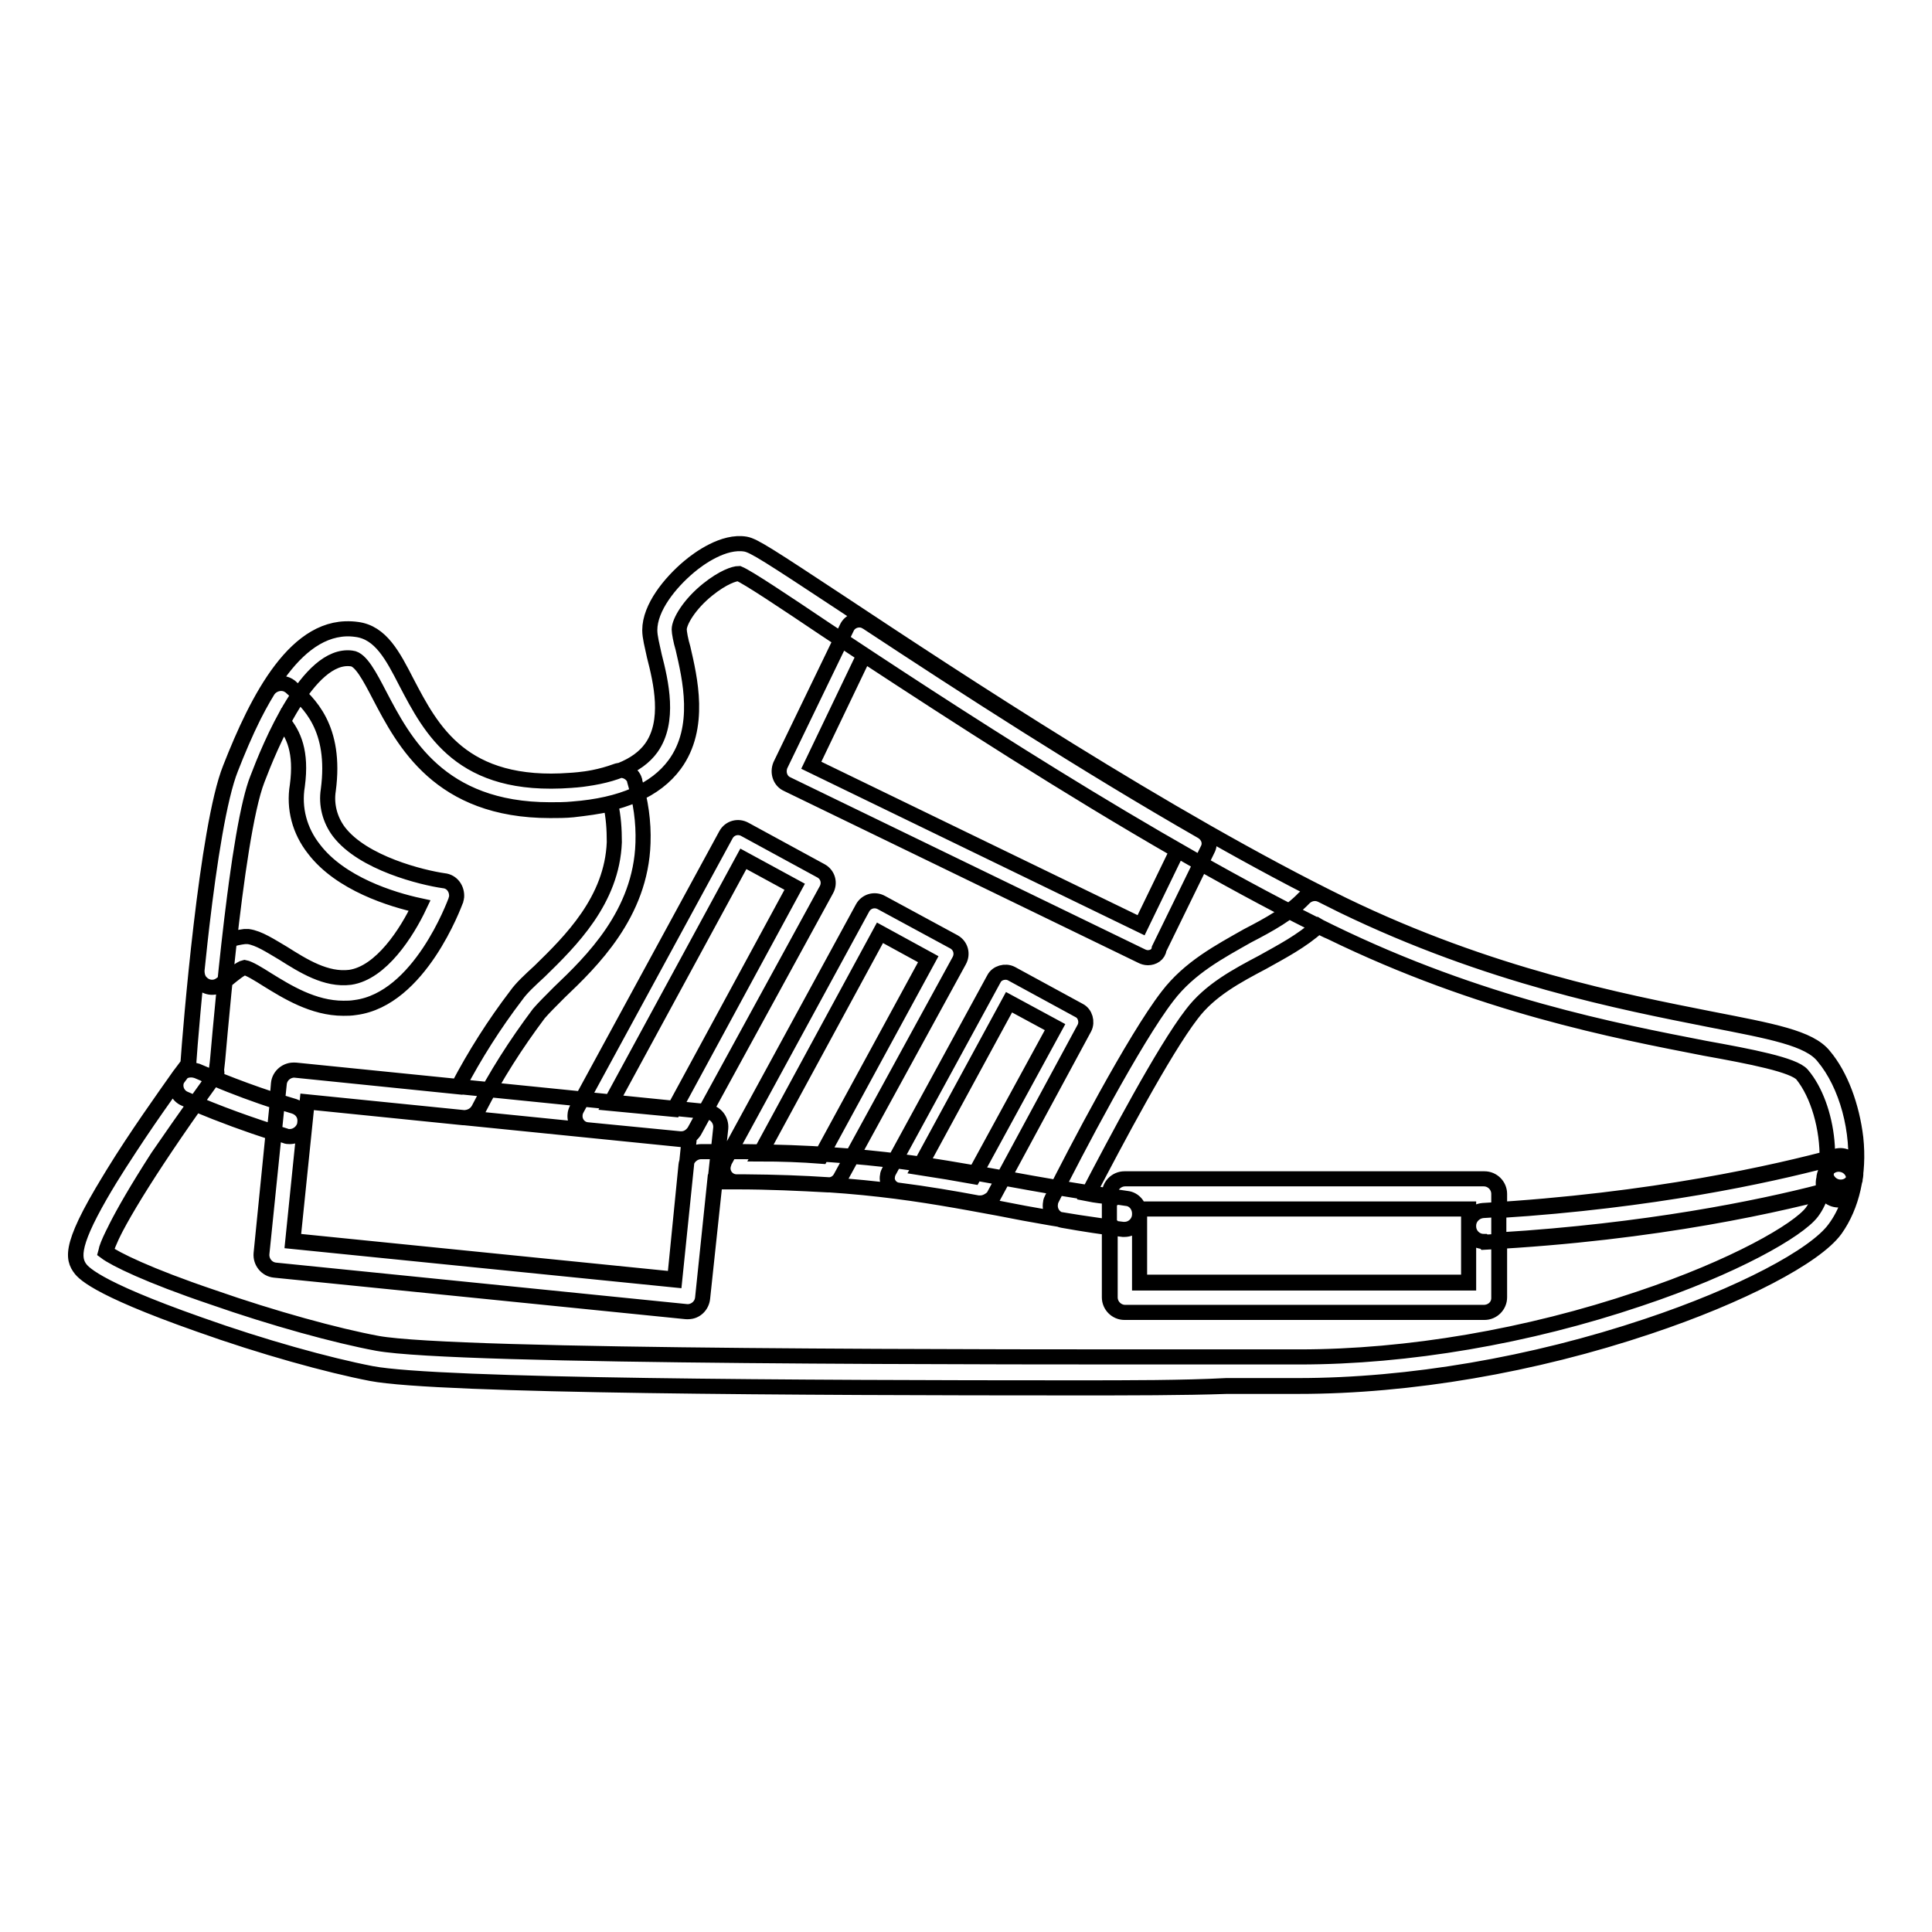 <?xml version="1.0" encoding="utf-8"?>
<!-- Svg Vector Icons : http://www.onlinewebfonts.com/icon -->
<!DOCTYPE svg PUBLIC "-//W3C//DTD SVG 1.1//EN" "http://www.w3.org/Graphics/SVG/1.1/DTD/svg11.dtd">
<svg version="1.1" xmlns="http://www.w3.org/2000/svg" xmlns:xlink="http://www.w3.org/1999/xlink" x="0px" y="0px" viewBox="0 0 256 256" enable-background="new 0 0 256 256" xml:space="preserve">
<g> <path stroke-width="2" fill-opacity="0" stroke="#000000"  d="M142.2,183.9c-35.5,0-84.1-0.2-93-1.9c-5.7-1.1-14.4-3.5-22.8-6.5c-14.2-5-15.5-7-15.9-7.6 c-1-1.5-1.2-3.8,6.7-15.8c3.2-4.9,6.7-9.7,7.8-11.1c0.3-4.4,2.5-31.5,5.6-39.2c3.6-9.2,8.8-19.5,16.7-18.4c3.2,0.4,4.8,3.5,6.6,7 c3.3,6.3,7.3,14.1,21.8,13c5.2-0.4,8.8-1.8,10.6-4.3c2.5-3.5,1.3-8.7,0.4-12.2c-0.3-1.4-0.6-2.5-0.6-3.4c0-3,2.7-6.3,5.2-8.4 c1.3-1.1,4.6-3.5,7.5-3c1.1,0.2,3.1,1.5,12.8,7.9c15.1,10,43.1,28.5,66.4,39.9c19.4,9.4,37,12.8,48.6,15.1 c8.2,1.6,13.2,2.5,15.1,4.9c2.2,2.6,3.7,6.7,4.2,10.9c0.5,4.7-0.5,9-2.7,12.1c-2.6,3.6-12.5,8.8-24.8,12.9 c-15.2,5.1-31.6,7.9-46.3,7.9h-9.5C156.8,183.9,149.8,183.9,142.2,183.9z M14,165.9c1.2,0.9,5.6,3.1,14.2,6 c8,2.8,16.4,5.1,21.8,6.1c10.4,1.9,82.1,1.8,112.7,1.8h9.5c14.3,0,30.2-2.7,45-7.7c12.6-4.2,21.1-9.1,22.9-11.5 c3.5-4.9,2.2-14.1-1.3-18.2c-1.1-1.3-6.8-2.4-12.9-3.5c-11.8-2.3-29.7-5.7-49.6-15.4c-23.6-11.5-51.8-30.1-66.9-40.1 c-5.5-3.7-10.3-6.9-11.5-7.4c-0.6,0-2.1,0.5-4.1,2.1c-2.5,2-3.8,4.3-3.8,5.3c0,0.4,0.2,1.5,0.5,2.5c0.9,3.9,2.5,10.5-1.1,15.4 c-2.5,3.4-7,5.4-13.5,5.9c-1,0.1-2,0.1-3,0.1c-14.7,0-19.4-9.1-22.6-15.2c-1.3-2.5-2.5-4.8-3.7-4.9c-5.8-0.8-10.9,11.8-12.5,16 c-3,7.7-5.3,38.3-5.4,38.6c0,0.4-0.2,0.7-0.4,1c0,0-3.7,5.1-7.4,10.5C15.3,162,14.2,165.1,14,165.9L14,165.9z M45.5,133.6 c-4,0-7.5-2.2-10.1-3.8c-1.1-0.7-2.4-1.5-3-1.6c-0.5,0.1-1.6,1-2.2,1.5c-0.3,0.2-0.6,0.5-0.9,0.7c-0.9,0.7-2.1,0.5-2.8-0.4 c-0.3-0.4-0.4-0.9-0.4-1.4c1.4-13.9,2.9-22.9,4.5-26.8c1.7-4.4,3.3-7.7,4.9-10.3c0.6-0.9,1.8-1.2,2.7-0.7c0.1,0.1,0.2,0.1,0.3,0.2 l0.1,0.1c2.3,2,6,5.3,4.9,13.6c-0.3,1.9,0.2,3.9,1.4,5.5c3.2,4.2,11.1,6.1,13.9,6.5c1.1,0.1,1.8,1.1,1.7,2.2c0,0.1-0.1,0.3-0.1,0.4 c-0.2,0.5-4.8,13.1-13.3,14.2C46.5,133.6,46,133.6,45.5,133.6L45.5,133.6z M32.4,124.1c0.2,0,0.4,0,0.5,0c1.4,0.2,2.9,1.2,4.6,2.2 c2.7,1.7,5.7,3.6,8.9,3.2c4.1-0.6,7.5-5.9,9.2-9.5c-3.7-0.8-10.5-2.9-14-7.5c-1.9-2.4-2.7-5.4-2.2-8.4c0.6-4.5-0.5-6.8-1.9-8.5 c-1.3,2.5-2.4,5-3.4,7.6c-1.2,3-2.5,10.5-3.7,21.4C31,124.3,31.7,124.2,32.4,124.1L32.4,124.1z M152.1,126.9 c-0.3,0-0.6-0.1-0.8-0.2l-47-22.8c-0.9-0.4-1.3-1.5-0.9-2.5l8.8-18.2c0.4-0.9,1.5-1.3,2.4-0.9c0.1,0,0.1,0.1,0.2,0.1 c13.2,8.7,28.8,18.8,44.5,27.8c0.8,0.5,1.2,1.5,0.7,2.4l-6.4,13.1C153.5,126.5,152.8,126.9,152.1,126.9L152.1,126.9z M107.5,101.4 l43.7,21.2l4.8-9.9c-14.6-8.4-29-17.7-41.5-25.9L107.5,101.4z M109.8,157h-0.1c-3.8-0.2-7.7-0.4-12.1-0.4c-1,0-1.8-0.8-1.8-1.8 c0-0.3,0.1-0.6,0.2-0.9l18.3-33.6c0.5-0.9,1.6-1.2,2.5-0.7l9.6,5.2c0.9,0.5,1.2,1.6,0.7,2.5L111.4,156 C111.1,156.6,110.5,157,109.8,157z M100.7,152.9c2.8,0,5.5,0.1,8.1,0.3l14.2-26.1l-6.4-3.5L100.7,152.9z M129.9,159.4 c-0.1,0-0.2,0-0.3,0c-3.2-0.6-6.7-1.2-10.6-1.7c-0.9-0.1-1.6-1-1.4-1.9c0-0.2,0.1-0.4,0.2-0.6l13.9-25.5c0.4-0.8,1.5-1.1,2.3-0.7 l9,4.9c0.8,0.4,1.1,1.5,0.7,2.3l-12.1,22.4C131.1,159.1,130.5,159.4,129.9,159.4L129.9,159.4z M121.8,154.7c2.6,0.4,5,0.8,7.2,1.2 l10.8-19.8l-6.1-3.3L121.8,154.7z M91.2,173.8c-0.1,0-0.1,0-0.2,0l-54.5-5.5c-1.1-0.1-1.9-1.1-1.8-2.2l2.3-22.5 c0.1-1.1,1.1-1.9,2.2-1.8l54.5,5.5c1.1,0.1,1.9,1.1,1.8,2.2L93.1,172C93,173,92.2,173.8,91.2,173.8z M38.8,164.5l50.6,5.1l1.9-18.5 L40.7,146L38.8,164.5z M90.3,150.9c-0.1,0-0.1,0-0.2,0l-12.3-1.2c-1-0.1-1.7-1-1.6-2c0-0.2,0.1-0.5,0.2-0.7l19.8-36.4 c0.5-0.9,1.6-1.2,2.5-0.7l10.1,5.5c0.9,0.5,1.2,1.6,0.7,2.5L92,149.9C91.6,150.5,91,150.9,90.3,150.9z M80.9,146.2l8.4,0.8l16-29.5 l-6.8-3.7L80.9,146.2z M196.6,173.9h-47.6c-1.1,0-2-0.9-2-2v-13.7c0-1.1,0.9-2,2-2h47.6c1.1,0,2,0.9,2,2V172 C198.6,173.1,197.7,173.9,196.6,173.9z M151,170h43.6v-9.8H151V170z M243.8,158.2c-1.1,0-2-0.9-2-2c0-0.1,0-0.2,0-0.3l0-0.2 c0.2-1.1,1.2-1.8,2.3-1.6c1.1,0.2,1.8,1.2,1.6,2.2c0,0.1,0,0.1,0,0.2v0C245.6,157.5,244.7,158.2,243.8,158.2L243.8,158.2z  M243.6,159c-1.1,0-2-0.9-2-2c0-0.1,0-0.3,0-0.4c0-0.2,0.1-0.4,0.1-0.7c0.2-1.1,1.2-1.8,2.3-1.6c1.1,0.2,1.8,1.2,1.6,2.3 c0,0.3-0.1,0.6-0.2,0.8C245.4,158.3,244.6,159,243.6,159L243.6,159z M243.9,157.3c-1.1,0-2-0.9-2-2c0-0.1,0-0.2,0-0.2V155 c0.1-0.8,0.6-1.4,1.3-1.6l0.1,0c1-0.3,2.1,0.3,2.5,1.3c0.1,0.3,0.1,0.5,0.1,0.8c0,0,0,0.1,0,0.1 C245.7,156.6,244.9,157.3,243.9,157.3z M196.6,164.5c-1.1,0-2-0.9-2-2v-2.3H151v0.7c0,1.1-0.9,2-2,2c-0.1,0-0.2,0-0.2,0 c-2.6-0.3-5.2-0.7-8-1.2c-1.1-0.2-1.8-1.2-1.6-2.3c0-0.2,0.1-0.4,0.2-0.6c3.1-6.2,10.9-21.1,15.3-26.8c2.9-3.8,6.9-5.9,10.6-8 c2.9-1.5,5.6-3,7.5-5c0.6-0.6,1.5-0.8,2.3-0.4c1,0.5,2,1,2.8,1.4c19.4,9.4,37,12.8,48.6,15.1c8.2,1.6,13.2,2.5,15.1,4.9 c3.1,3.7,4.8,9.9,4.2,15.6c-0.1,0.8-0.7,1.5-1.4,1.7c-8,2.2-24.7,6.1-47.7,7.3L196.6,164.5z M149.1,156.2h47.6c1.1,0,2,0.9,2,2v2.2 c20.3-1.3,35.4-4.6,43.4-6.7c0.1-4.2-1.2-8.7-3.3-11.3c-1.1-1.3-6.8-2.4-12.9-3.5c-11.8-2.3-29.7-5.7-49.6-15.4 c-0.5-0.2-1.1-0.5-1.6-0.8c-2.2,2-4.9,3.4-7.4,4.8c-3.4,1.8-7,3.7-9.4,6.9c-3.7,4.8-10.1,16.9-13.7,23.8c1,0.2,2,0.3,2.9,0.4v-0.5 C147.1,157.1,148,156.2,149.1,156.2C149,156.2,149.1,156.2,149.1,156.2z M243.8,158c-0.1,0-0.2,0-0.3,0c-1.1-0.2-1.8-1.2-1.7-2.2 l0,0c0-0.2,0.1-0.4,0.1-0.6c0.1-1.1,1-1.9,2.1-1.9c1.1,0.1,1.9,1,1.9,2.1c0,0.1,0,0.1,0,0.2c0,0.3-0.1,0.5-0.1,0.8 C245.6,157.3,244.8,158,243.8,158L243.8,158z M142.2,183.9c-35.5,0-84.1-0.2-93-1.9c-5.7-1.1-14.4-3.5-22.8-6.5 c-14.2-5-15.5-7-15.9-7.6c-1-1.6-0.6-4.1,4.5-12.4c3-4.9,6.8-10.2,8.7-12.9c0.5-0.8,1.5-1,2.4-0.7c4.2,1.8,8.5,3.4,12.9,4.7 c0.9,0.3,1.5,1.1,1.4,2.1l-1.6,15.7l50.6,5.1l1.5-15.1c0.1-1,1-1.8,2-1.8h2.6c17.9-0.1,27.4,1.7,37.5,3.5c4.9,0.9,10,1.8,16.3,2.7 c1,0.1,1.7,1,1.7,2v9.1h43.6v-7.5c0-1,0.8-1.9,1.9-2c22.6-1.3,39-5.1,46.8-7.2c1.1-0.3,2.1,0.3,2.4,1.4c0.1,0.2,0.1,0.5,0.1,0.7 c-0.3,2.9-1.2,5.5-2.7,7.5c-2.6,3.6-12.5,8.8-24.8,12.9c-15.2,5.1-31.6,7.9-46.3,7.9h-9.5C156.8,183.9,149.8,183.9,142.2,183.9 L142.2,183.9z M14,165.9c1.2,0.9,5.6,3.1,14.2,6c8,2.8,16.4,5.1,21.8,6.1c10.4,1.9,82.1,1.8,112.7,1.8h9.5c14.3,0,30.2-2.7,45-7.7 c12.6-4.2,21.1-9.1,22.9-11.5c0.6-0.8,1-1.7,1.3-2.7c-8.5,2.2-23.3,5.2-42.7,6.4v7.6c0,1.1-0.9,2-2,2h-47.6c-1.1,0-2-0.9-2-2v-9.3 c-5.7-0.8-10.3-1.6-14.8-2.5c-10.3-1.9-19.3-3.6-36.8-3.5h-0.8L93.1,172c-0.1,1.1-1.1,1.9-2.2,1.8l-54.5-5.5 c-1.1-0.1-1.9-1.1-1.8-2.2l1.6-16c-3.4-1.1-6.7-2.3-10.3-3.8C18.2,157.2,14.4,163.9,14,165.9L14,165.9z M38.4,150.6 c-0.2,0-0.4,0-0.6-0.1c-4.5-1.4-9-3-13.3-4.9c-1-0.4-1.5-1.6-1-2.6c0.1-0.1,0.1-0.2,0.2-0.4l1.2-1.6c0.3-4.4,2.5-31.5,5.6-39.2 c3.6-9.2,8.8-19.5,16.7-18.4c3.2,0.4,4.8,3.5,6.6,7c3.3,6.3,7.3,14.1,21.8,13c2-0.1,4.1-0.5,6-1.2c1-0.4,2.2,0.2,2.5,1.2 c0,0,0,0.1,0,0.1c0.8,2.7,1.2,5.4,1.1,8.2c-0.3,9.4-6.8,15.7-11.1,19.8c-1.1,1.1-2.1,2.1-2.7,2.8c-3,4-5.7,8.2-8,12.7 c-0.4,0.7-1.1,1.1-2,1.1L40.7,146l-0.3,2.8C40.3,149.8,39.4,150.6,38.4,150.6L38.4,150.6z M28.4,142.9c2.8,1.2,5.6,2.2,8.3,3.1 l0.2-2.4c0.1-1.1,1.1-1.9,2.2-1.8l21.6,2.2c2.2-4.2,4.8-8.3,7.7-12.1c0.7-1,1.8-2,3.1-3.2c4.1-4,9.6-9.4,9.9-17.1 c0-1.7-0.1-3.4-0.5-5.1c-1.6,0.4-3.3,0.6-5,0.8c-1,0.1-2,0.1-3,0.1c-14.7,0-19.4-9.1-22.6-15.2c-1.3-2.5-2.5-4.8-3.7-4.9 c-5.8-0.8-10.9,11.8-12.5,16c-3,7.7-5.3,38.3-5.4,38.6C28.8,142.2,28.7,142.6,28.4,142.9L28.4,142.9z"/></g>
</svg>